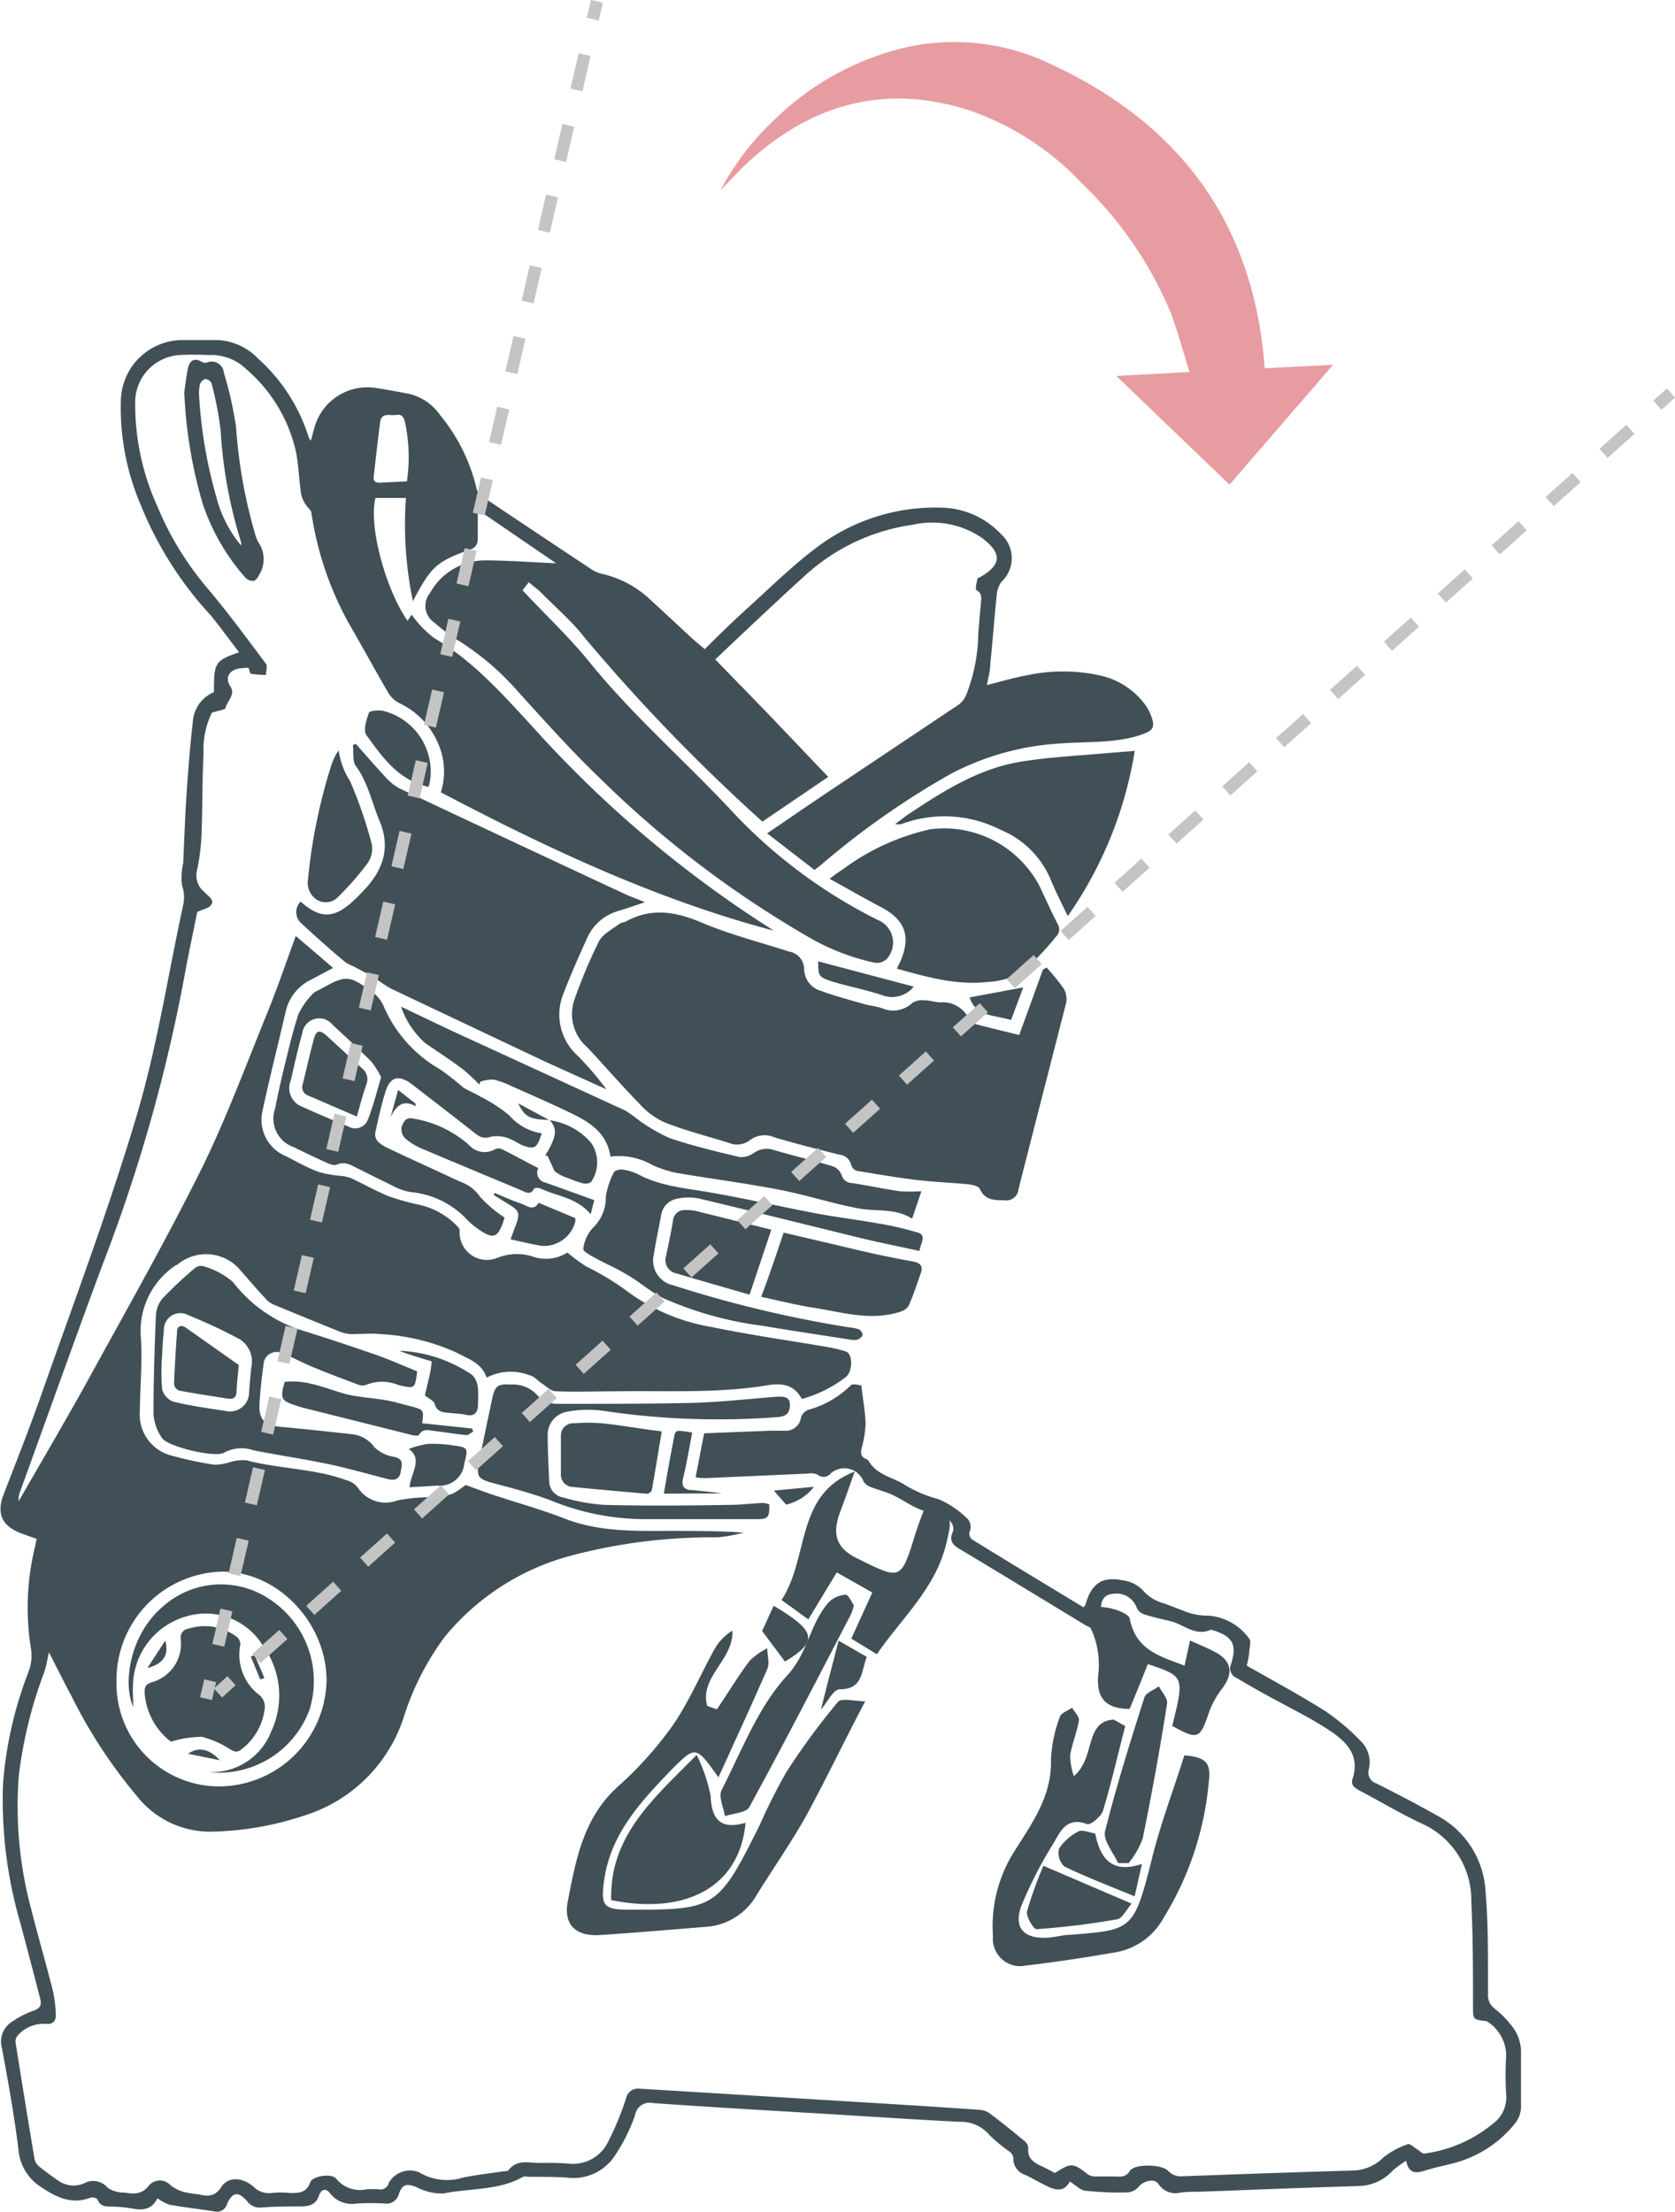 <svg xmlns="http://www.w3.org/2000/svg" viewBox="0 0 137.16 181.1"><defs><style>.cls-1{fill:#415057;}.cls-2{fill:#c30e1a;opacity:0.41;}.cls-3,.cls-4,.cls-5{fill:none;stroke:#c4c4c4;stroke-miterlimit:10;}.cls-4{stroke-dasharray:2.96 2.96;}.cls-5{stroke-dasharray:2.97 2.97;}</style></defs><g id="Calque_2" data-name="Calque 2"><g id="Calque_1-2" data-name="Calque 1"><path class="cls-1" d="M3,126l-1.19-.43C.22,125-.31,124,.27,122.42c1-2.58,2-5.11,2.93-7.71,2.73-7.78,5.65-15.5,8-23.4,1.66-5.58,2.54-11.4,3.78-17.12a3,3,0,0,0-.08-1.72A5.14,5.14,0,0,1,15,70.69c.09-1.91.15-3.83.28-5.74s.28-3.89.51-5.83a2.81,2.81,0,0,1,1.73-2.45c0-2.44.07-2.56,2.06-3.27-.78-1-1.5-2-2.31-3a29.65,29.65,0,0,1-5.78-9.14,20.15,20.15,0,0,1-1.59-8.56A5.06,5.06,0,0,1,15,27.84c.95,0,1.91,0,2.86,0a5,5,0,0,1,3.32,1.56,14.43,14.43,0,0,1,4.11,6.44,1.22,1.22,0,0,0,.17.24c.09-.35.16-.64.25-.93a4.5,4.5,0,0,1,5.21-3.36c.84.12,1.68.29,2.51.44A4.31,4.31,0,0,1,36.05,34,14.72,14.72,0,0,1,39,39.9a1.14,1.14,0,0,0,.37.67q4.47,3,9,6a2.55,2.55,0,0,0,.87.4,8.5,8.5,0,0,1,4,2.12c1.1,1,2.16,2,3.24,3,.38.35.79.68,1.23,1.06C58.86,52,60,50.89,61.18,49.82c1.91-1.72,3.75-3.56,5.81-5.08A16.06,16.06,0,0,1,77,41.56a6.9,6.9,0,0,1,5,2.2,2.64,2.64,0,0,1,0,3.88,2.2,2.2,0,0,0-.39,1.15c-.19,1.86-.33,3.73-.52,5.6,0,.56-.18,1.12-.27,1.7,1.11-.28,2.2-.61,3.32-.81a14.1,14.1,0,0,1,6.1.06,6.3,6.3,0,0,1,3.32,2.08,4.16,4.16,0,0,1,.74,1.29c.3.88.07,1.13-.81,1.43-2.11.73-4.3.56-6.47.72a22,22,0,0,0-9.18,2.51,66.24,66.24,0,0,0-10.57,7.41c-.15.13-.31.25-.57.45l-3.88-3c1.74-1.18,3.3-2.26,4.87-3.31q5.43-3.63,10.86-7.26a2,2,0,0,0,.56-.74,14.21,14.21,0,0,0,1-5.12c.07-.75.12-1.5.2-2.24,0-.46.22-.91-.34-1.24-.13-.08,0-.61.07-.93,0-.06.15-.11.24-.15,1.72-1,1.78-1.91.21-3.14a7.19,7.19,0,0,0-5.72-1.14A16.47,16.47,0,0,0,66,47.05c-2.52,2.29-5,4.64-7.43,6.94,1.57,1.62,3.12,3.2,4.66,4.8l4.59,4.82-5.39,3.66A150.25,150.25,0,0,1,47.86,52.19c-1-1.29-2.31-2.42-3.49-3.61-.32-.32-.68-.58-1.07-.91l-.51.66c1.86,2,3.79,3.8,5.45,5.84,3.67,4.54,8.09,8.33,12,12.57a41.89,41.89,0,0,0,11.64,8.58,2,2,0,0,1,.73,3.2,1.19,1.19,0,0,1-1,.3,18.51,18.51,0,0,1-5.42-2.11,84.7,84.7,0,0,1-17.07-13c-2.45-2.35-4.72-4.9-7-7.42a21.83,21.83,0,0,0-4.71-3.92A14.12,14.12,0,0,1,35.6,51a1.66,1.66,0,0,1-.38-2.46,5.16,5.16,0,0,1,4.43-2.66c1.92,0,3.84.15,5.89.24l-6.17-4.22-.25.13c0,.74,0,1.47,0,2.21a.86.86,0,0,1-.4.67c-3,1.07-3.37,1.41-4.91,4.31a30.79,30.79,0,0,1-.57-8.45H30.75c-.58,2.15.75,7.34,2.62,10.06l.34-.5a9,9,0,0,0,1.84,1.91c3.23,1.89,5.63,4.63,8.14,7.35A93.85,93.85,0,0,0,63.06,76a3.15,3.15,0,0,1,.27.19C53.82,73.67,44.9,69.5,36.1,64.87a5.66,5.66,0,0,0-.2-3.94,6.41,6.41,0,0,0-3.24-3.38,2.31,2.31,0,0,1-.87-.83c-1.07-1.84-2.08-3.71-3.15-5.55A26.7,26.7,0,0,1,25.5,42c0-.23-.31-.42-.44-.65a2.62,2.62,0,0,1-.4-.87c-.17-1.14-.2-2.3-.41-3.42a12.52,12.52,0,0,0-4.09-6.84,4.11,4.11,0,0,0-3.08-1.15,24,24,0,0,0-2.4,0,3.88,3.88,0,0,0-3.61,4,20.14,20.14,0,0,0,1.84,8.44,25.13,25.13,0,0,0,4,6.56c1.7,2,3.28,4.16,4.87,6.28.14.19,0,.6,0,.91a10,10,0,0,1-1.22-.09c-.09,0-.13-.29-.21-.49a5.46,5.46,0,0,0-.82.06c-.79.16-1.12.78-.67,1.45s-.25,1.19-.39,1.76c-.05.18-.6.23-1.12.4a6.84,6.84,0,0,0-.68,3.36c-.12,2.22-.08,4.45-.17,6.67a17.7,17.7,0,0,1-.37,2.9A1.7,1.7,0,0,0,16.7,73a.94.94,0,0,1,.1.1c.28.3.79.57.48,1-.17.26-.63.33-1.13.57-.3,1.53-.68,3.26-1,5a132.45,132.45,0,0,1-6.74,23.84c-2.29,6.16-4.49,12.35-6.73,18.53a1.78,1.78,0,0,0-.15.87c1.91-3.33,3.87-6.64,5.72-10,3.15-5.74,6.39-11.45,9.3-17.31,2-4.09,3.6-8.4,5.32-12.63.85-2.08,1.57-4.21,2.35-6.34l3.06,2.62-1.89,1a3.85,3.85,0,0,0-2,2.58c-.62,2.71-1.31,5.39-1.89,8.1a3.22,3.22,0,0,0,1.91,3.73c.92.46,1.82,1,2.78,1.32a9.4,9.4,0,0,0,1.8.3,3.42,3.42,0,0,1,.78.19c1,.47,1.94,1,3,1.45a20,20,0,0,0,2.65.74,6.15,6.15,0,0,1,3.11,1.83.47.47,0,0,1,.11.25A2.24,2.24,0,0,0,40.69,103a4.26,4.26,0,0,1,3-.1,3.25,3.25,0,0,0,2.77-.35A15.42,15.42,0,0,0,48,103.69a21.62,21.62,0,0,1,3.44,2.09,16.05,16.05,0,0,0,6.79,2.86c3.18.66,6.4,1.11,9.6,1.66a10.24,10.24,0,0,1,1.45.36c.54.17.57,1.59,0,2.07a10.44,10.44,0,0,1-3.62,1.81c-.65-1.19-1.62-1.32-2.83-1.12-4,.66-8,.44-12.07.49-1.74,0-3.5.07-5.24,0-.38,0-.76-.39-1.12-.62s-.62-.59-1-.68a4.29,4.29,0,0,0-3.55.18c-.4-1.18-1.43-1.49-2.37-2a17.18,17.18,0,0,0-6.28-1.56c-.83-.08-1.68,0-2.52,0a3.21,3.21,0,0,1-1-.26q-2.65-1.07-5.28-2.16a1.9,1.9,0,0,1-.65-.48c-.71-.77-1.4-1.56-2.09-2.36a3.66,3.66,0,0,0-5.17-.4l-.06,0a6.46,6.46,0,0,0-2.89,6c.12,2-.07,4-.09,6a3.46,3.46,0,0,0,2.65,3.62,28.41,28.41,0,0,0,3.44.73,4.3,4.3,0,0,0,1.3-.21,3.73,3.73,0,0,1,1.34-.15c2.7.72,5.56.66,8.21,1.64a1.68,1.68,0,0,1,1,.73,2.71,2.71,0,0,0,3.14.92,14.76,14.76,0,0,1,2.68-.27c1.76-.14,1.76-.13,2.92-1,.83.3,1.56.59,2.31.83,2,.66,4.06,1.23,6,2,2.71,1,5.5.94,8.3.93,2,0,4.08,0,6.16.14a12.47,12.47,0,0,1-2.15.39,45.06,45.06,0,0,0-12,1.5A20,20,0,0,0,36.43,134a22.26,22.26,0,0,0-3.34,6.5,12.44,12.44,0,0,1-8.18,8.15,25.48,25.48,0,0,1-7.8,1.32,7.63,7.63,0,0,1-5.86-2.87,41.13,41.13,0,0,1-5.38-8.2c-.66-1.23-1.27-2.47-1.86-3.62-.13.53-.21,1.11-.4,1.66a36.31,36.31,0,0,0-2.06,8.35,32.35,32.35,0,0,0,1,11c.56,2.23,1.21,4.44,1.77,6.66A10.26,10.26,0,0,1,4.57,165c0,.49-.27.78-.84.7a2.85,2.85,0,0,0-2.32,1,.79.79,0,0,0-.12.62q.75,4.74,1.54,9.47a1.17,1.17,0,0,0,.4.61c.48.39,1,.76,1.5,1.11a2.15,2.15,0,0,0,2.21.22,1.54,1.54,0,0,1,1.89.41,2.53,2.53,0,0,0,1.36.38c.73.1,1.42.19,2-.58a1.19,1.19,0,0,1,1.8,0,3.3,3.3,0,0,0,1.08.53,11.17,11.17,0,0,0,1.18.19c.75.17,1.35.22,1.88-.61s1.68-.84,2.64,0a1.77,1.77,0,0,0,1.47.5,7.55,7.55,0,0,1,1.5,0c.74,0,1.35,0,1.66-.87.2-.54,1.79-.77,2.14-.29a2.5,2.5,0,0,0,2.46.86,6.41,6.41,0,0,1,1,0,.71.71,0,0,0,.84-.54,2,2,0,0,1,2.47-.86,4.43,4.43,0,0,0,3.6.44c1.1-.23,2.22-.35,3.33-.52.14,0,.35,0,.42-.11.71-.91,1.68-.55,2.57-.57s1.61,0,2.4.06a3.19,3.19,0,0,0,3.19-1.84,24.11,24.11,0,0,0,1.45-3.52,1,1,0,0,1,1.14-.78l19.47,1.19c2.77.17,5.54.34,8.31.54A1.63,1.63,0,0,1,81,173c1,.74,1.95,1.52,2.91,2.31a.78.78,0,0,1,.29.56c-.08.8.4,1.16,1,1.44.41.18.8.41,1.19.6,1.32-.85,1.48-.84,2.68.11a1.18,1.18,0,0,0,.62.18c.52,0,1.05,0,1.57,0s.9.1,1.27-.47,2.55-.56,3.12,0a1.39,1.39,0,0,0,1.19.45c4.67-.17,9.35-.34,14-.47a3.63,3.63,0,0,0,2.45-1.08,6.83,6.83,0,0,1,2-1.08c.17-.06.5.27.75.42s.43.38.6.35a11.11,11.11,0,0,0,5.63-2.46,2.67,2.67,0,0,0,1.07-2.32,26,26,0,0,1,0-3.3,3.36,3.36,0,0,0-1.45-2.66.41.41,0,0,0-.27-.11c-1-.13-1-.13-1-1.16,0-2.87,0-5.76-.14-8.63a6.86,6.86,0,0,0-4-6.35c-1.77-.82-3.44-1.83-5.17-2.74-.39-.21-.71-.46-.56-.93.7-2.14-.73-3.24-2.19-4.18s-3.27-1.82-4.91-2.73c-.88-.48-1.76-1-2.62-1.5a1,1,0,0,1-.31-.61c0-.15.07-.33.12-.5.44-1.49.1-2.13-1.42-2.64-.09,0-.21-.09-.28-.06-1.28.56-2.21-.45-3.3-.71-.75-.18-1.5-.34-2.22-.58a1,1,0,0,1-.56-.57,1.76,1.76,0,0,0-1.91-1.09c-.78.06-1,.6-1,1.24,0,.2-.06.4-.07.6-.08,1.06-.4,1.22-1.33.65-3.4-2.06-6.8-4.14-10.21-6.18-.6-.36-.81-.73-.51-1.4a.85.85,0,0,0-.14-.76,2.51,2.51,0,0,0-1.26-.76c-1.44-.06-2.45-1-3.66-1.54-.57-.24-1.17-.39-1.74-.62a1,1,0,0,1-.53-.46,1.69,1.69,0,0,0-2.66-.64.76.76,0,0,1-1.11.1,1.43,1.43,0,0,0-.78-.07l-8.32.37c-.24,0-.49,0-.87-.07l.7-3.6,5.41-.21c.38,0,.75,0,1.13,0a1.26,1.26,0,0,0,1.39-1.08,1,1,0,0,1,.59-.63,7.88,7.88,0,0,0,3.48-2c.18-.19.72,0,.87,0,.14,1.19.32,2.16.35,3.12a8.43,8.43,0,0,1-.32,2c-.1.43-.07.74.38.91a.46.46,0,0,1,.18.13c.66,1.2,2,1.34,3,2a10.26,10.26,0,0,0,2.72,1.15,7.51,7.51,0,0,1,2.26,1.49,1,1,0,0,1,.28,1.23.63.63,0,0,0,.22.58c3,1.86,6.06,3.7,9.13,5.56.07-.11.15-.17.17-.26.47-1.7,1.37-2.31,3.1-1.94a2.7,2.7,0,0,1,1.56.78,3.46,3.46,0,0,0,1.84,1.12l1.53.59a5.13,5.13,0,0,0,2,.39,4.5,4.5,0,0,1,3.36,1.88c.2.22,0,.8,0,1.21a7.76,7.76,0,0,1-.2,1c2.18,1.25,4.38,2.42,6.48,3.76a18.22,18.22,0,0,1,3,2.57,2.44,2.44,0,0,1,.51,2.19.92.92,0,0,0,.59,1.11q2.59,1.29,5.11,2.7a7.49,7.49,0,0,1,3.87,6.25c.24,2.73.18,5.49.2,8.24a1.39,1.39,0,0,0,.56,1.28,7.57,7.57,0,0,1,1.27,1.26,3.46,3.46,0,0,1,.87,2.41c0,1.48,0,2.95,0,4.43a2.26,2.26,0,0,1-.44,1.22,9.48,9.48,0,0,1-5.2,3.35c-.72.19-1.46.33-2.17.56s-1.36.35-1.6-.79a9.54,9.54,0,0,0-1.08.79,3.89,3.89,0,0,1-2.78,1.28c-4.37.13-8.75.31-13.12.47-.5,0-1,0-1.5.07a1.67,1.67,0,0,1-1.81-.72c-.3-.47-1.21-.24-1.59.22a1.34,1.34,0,0,1-.88.48,24.68,24.68,0,0,1-3.44-.13c-.44,0-.84-.46-1.34-.76-.52,1-1.33.67-2.16.23-.49-.25-1-.54-1.46-.76a1.4,1.4,0,0,1-1-1.42.83.83,0,0,0-.33-.51,12.38,12.38,0,0,1-1.61-1.33,3.08,3.08,0,0,0-2.47-1.1c-3.5-.17-7-.41-10.49-.62-4.87-.29-9.74-.57-14.6-.91a1.21,1.21,0,0,0-1.48,1,14.39,14.39,0,0,1-1.71,3.39,4.05,4.05,0,0,1-3.86,1.71c-1.07-.08-2.15-.05-3.22-.07a.74.74,0,0,0-.37,0c-2,1.15-4.35.92-6.52,1.37a4.45,4.45,0,0,1-2.21-.52c-.81-.31-1.16-.26-1.45.57a1.05,1.05,0,0,1-1.19.77,21.11,21.11,0,0,0-2.25,0,2.27,2.27,0,0,1-2.19-.83c-.32-.44-.72-.36-.9.16-.25.75-.79.91-1.51.91-1.07,0-2.15,0-3.22.09a1.28,1.28,0,0,1-1.16-.51c-.72-.84-1.21-.77-1.65.23a.85.85,0,0,1-1,.6c-1.24-.19-2.48-.33-3.71-.55a4.13,4.13,0,0,1-1.05-.57c.17,0,.09,0,.08,0-.47,1-1.25,1.06-2.19.86A11.79,11.79,0,0,0,9,180.66c-.45,0-.83-.08-1-.56a.62.62,0,0,0-.55-.18c-1.55.61-2.81,0-4.06-.84a4,4,0,0,1-1.87-3c-.34-2.82-.85-5.63-1.37-8.44a1.91,1.91,0,0,1,.86-2.13,7.17,7.17,0,0,1,1.72-.88c.58-.19.69-.48.56-1-.54-2.08-1.08-4.16-1.64-6.24A35.94,35.94,0,0,1,.25,146a32.08,32.08,0,0,1,2.08-9.11,3.67,3.67,0,0,0,.19-2,20.94,20.94,0,0,1,.37-8.34C2.92,126.39,2.94,126.24,3,126ZM26.74,137.6c0-4.77-4.06-9-8.64-8.92a8.86,8.86,0,0,0-8.56,9,8.41,8.41,0,0,0,8.31,8.58A8.84,8.84,0,0,0,26.74,137.6Zm6.58-98.19a13.6,13.6,0,0,0-.15-4.81c-.09-.4-.24-.72-.74-.63s-1.19-.25-1.3.6c-.2,1.48-.36,3-.53,4.45-.05.42.19.51.54.5Z"/><path class="cls-1" d="M85.7,79.21a19.11,19.11,0,0,1,1.4,1.72,1.71,1.71,0,0,1,.2,1.19C86,87.21,84.69,92.29,83.4,97.37a1,1,0,0,1-1.17.9c-.81,0-1.59,0-2-.94-.1-.21-.58-.33-.9-.36-1.39-.14-2.79-.19-4.18-.35-1.66-.2-3.31-.48-5-.76a.72.72,0,0,1-.45-.48,1.06,1.06,0,0,0-.92-.83c-1.8-.45-3.59-.9-5.36-1.43a2,2,0,0,0-2,.22,1.72,1.72,0,0,1-1.69.25c-1.76-.56-3.55-1-5.27-1.68a6.17,6.17,0,0,1-2.08-1.52c-1.49-1.52-2.87-3.13-4.33-4.68a3.57,3.57,0,0,1-1-3.9,42.26,42.26,0,0,1,2-4.75c.33-.61,1.12-1,1.72-1.45.13-.1.34-.08.49-.17,2.05-1.12,4-.82,6.11.06,2.34,1,4.82,1.63,7.25,2.41a1.47,1.47,0,0,1,1.23,1.47,1.89,1.89,0,0,0,1.41,1.76c1.15.42,2.33.73,3.51,1.07.48.13,1,.18,1.46.34a2.28,2.28,0,0,0,2.48-.44,1.53,1.53,0,0,1,1-.21c.42,0,.84.15,1.26.17a2.38,2.38,0,0,1,2.37,1.34.92.92,0,0,0,.56.44c1.15.31,2.32.58,3.56.89.66-1.81,1.3-3.58,1.94-5.35Z"/><path class="cls-2" d="M59,15.57a22.22,22.22,0,0,1,4.46-5.81A22.85,22.85,0,0,1,74.35,3.84,18.2,18.2,0,0,1,85.94,5.2C96.41,10,102.51,18,103.52,29.63c0,.14,0,.29.06.52l5.58-.28-8.48,9.81-9.27-8.9,6-.32c-.56-1.75-1-3.47-1.64-5.09A31.52,31.52,0,0,0,88.58,15a22.73,22.73,0,0,0-9.31-6c-6.55-2.07-12.39-.63-17.52,3.84C60.78,13.66,59.93,14.65,59,15.57Z"/><path class="cls-1" d="M24.62,73.82c1.62,1.44,2.76,1.41,4.39-.13.27-.26.53-.53.79-.8,1.56-1.64,2.21-3.46,1.28-5.68-.63-1.49-.93-3.1-1.92-4.46-.32-.42-.19-1.16-.26-1.76l.24-.08c.78.88,1.55,1.77,2.35,2.63a4.53,4.53,0,0,0,1.2,1q9.26,4.36,18.53,8.68c.47.22,1,.39,1.59.65-.79.26-1.43.49-2.09.69a4,4,0,0,0-2.62,2.19c-.7,1.55-1.39,3.1-2,4.7a4.52,4.52,0,0,0,1.22,5,26,26,0,0,1,2.34,2.74l-5-2.26q-6.34-3-12.67-6a14.77,14.77,0,0,1-1.24-.82c-.59-.35-1.21-.67-1.82-1a3.3,3.3,0,0,1-.65-.33c-1.21-1-2.42-2.09-3.59-3.17A1.21,1.21,0,0,1,24.62,73.82Z"/><path class="cls-1" d="M73.44,79.31c.09-.18.14-.3.2-.41,1-2.12.56-3.56-1.52-4.64-1.37-.72-2.71-1.5-4.19-2.31.39-.29.67-.51,1-.71a19,19,0,0,1,7.22-3.34,8.83,8.83,0,0,1,9,4.7c.47,1,.92,2,1.43,3a.83.83,0,0,1-.1,1.08,21.92,21.92,0,0,1-2.79,2.9,6.22,6.22,0,0,1-2.83.82C78.33,80.68,75.91,80,73.44,79.31Z"/><path class="cls-1" d="M34.16,112.28c-.18,1.44-.18,1.44-1.56,1.11a3.47,3.47,0,0,0-2.63,0,.82.82,0,0,1-.57,0c-1.26-.47-2.51-.94-3.75-1.45-.86-.35-1.67-.81-2.53-1.14a1.07,1.07,0,0,0-1.54.91c-.14,1.06-.27,2.13-.33,3.2-.09,1.29.43,1.8,1.72,1.91,2,.18,3.93.4,5.9.61a2.6,2.6,0,0,1,1.79,1.06,3,3,0,0,0,1.61.79c.86.19.62.68.54,1.23s-.45.74-1,.6c-1.65-.42-3.28-.89-4.94-1.24-2-.42-4.06-.72-6.09-1.12a3,3,0,0,0-2.42.18c-.72.46-4.65-.49-5.09-1.19a3.91,3.91,0,0,1-.7-1.92c0-2.68.08-5.35.19-8a2.45,2.45,0,0,1,.5-1.46,33.41,33.41,0,0,1,2.67-2.51.79.79,0,0,1,.69-.19,6.38,6.38,0,0,1,2.45,1.3,11.55,11.55,0,0,0,5.77,4q2.85.89,5.67,1.87C31.73,111.24,32.91,111.77,34.16,112.28ZM20.57,112a2.18,2.18,0,0,0-.89-2.32c-1.38-.75-2.81-1.41-4.26-2a1.35,1.35,0,0,0-2,1.25c-.07.67-.12,1.35-.14,2a16.71,16.71,0,0,0,0,2.83,1.51,1.51,0,0,0,.91,1c1.4.34,2.84.54,4.27.76A1.57,1.57,0,0,0,20.4,114C20.44,113.32,20.51,112.67,20.57,112Z"/><path class="cls-1" d="M44.36,92.79c-.4,1.28-.61,1.38-1.76.9a7.87,7.87,0,0,0-1-.51,2.8,2.8,0,0,0-1.42-.11A1.16,1.16,0,0,1,39,92.86q-2.67-2.08-5.34-4.14c-1-.73-1.7-.55-2.07.59s-.59,2.22-.84,3.34c-.15.71.37,1,.9,1.3,1.71.81,3.44,1.6,5.17,2.4.38.18.77.36,1.16.52A3.18,3.18,0,0,1,39.32,98a10.78,10.78,0,0,0,2,1.69l-.16.48c-.42,1.14-.79,1.27-1.84.57a6.93,6.93,0,0,1-1-.8,7.19,7.19,0,0,0-4.71-2.34A5,5,0,0,1,32,97c-.9-.42-1.79-.88-2.69-1.32-.55-.28-1.06-.63-1.75-.32-.22.1-.59-.06-.85-.18-.89-.4-1.77-.82-2.64-1.25a2.47,2.47,0,0,1-1.55-3.14c.23-1.15.48-2.3.76-3.44.36-1.45.69-2.92,1.17-4.34a6.31,6.31,0,0,1,1.17-1.65,1.74,1.74,0,0,1,.51-.31c2.23-1.25,2.4-1.26,4.44.23a2.85,2.85,0,0,1,.85,1.11A10.89,10.89,0,0,0,36,87.53,21.67,21.67,0,0,1,37.89,89c.43.31,1,.49,1.42.77a12.45,12.45,0,0,1,2.38,1.54A4.42,4.42,0,0,0,44.36,92.79Zm-13.15-4.6a7.17,7.17,0,0,0-.82-1.29c-1-1-2.08-2-3.16-3a1.4,1.4,0,0,0-2.48.7c-.36,1.27-.64,2.57-.94,3.86a1.64,1.64,0,0,0,1,2.18c1.22.56,2.46,1.08,3.71,1.59a1.11,1.11,0,0,0,1.59-.53C30.55,90.61,30.83,89.47,31.21,88.19Z"/><path class="cls-1" d="M92.92,61.48A32.58,32.58,0,0,1,87.44,75c-.49-1-1-2-1.41-3a7.55,7.55,0,0,0-4.1-4.06,10.09,10.09,0,0,0-8.14-.46,2.37,2.37,0,0,1-.5,0l1-.75c2.92-1.94,5.89-3.85,9.44-4.39,2.36-.37,4.77-.48,7.15-.7Z"/><path class="cls-1" d="M75.45,97.53l-.76,2.25c-1.38-.89-2.93-.57-4.38-.84-2.18-.41-4.31-1.11-6.49-1.53-2.79-.54-5.62-.9-8.43-1.38a9.25,9.25,0,0,1-2-.66,5.44,5.44,0,0,0-3.4-.67c-.3-2-1.77-2.86-3.33-3.61s-3.13-1.43-4.7-2.13a7.33,7.33,0,0,0-1.54-.57,3.3,3.3,0,0,0-1.09.17l-.08.24a15.83,15.83,0,0,0-1.27-1.19c-1-.76-2.08-1.47-3.14-2.19a7,7,0,0,1-2-3c1.59.75,3.17,1.52,4.77,2.26l13.62,6.26a9.21,9.21,0,0,1,.9.64,14.11,14.11,0,0,0,2.68,1.59c1.88.64,3.83,1.11,5.78,1.57a1.89,1.89,0,0,0,1.21-.39,1.85,1.85,0,0,1,1.62-.18c1.58.47,3.19.84,4.77,1.32a1.25,1.25,0,0,1,.72.69.89.89,0,0,0,.84.68c1.31.2,2.61.48,3.92.67A13.89,13.89,0,0,0,75.45,97.53Z"/><path class="cls-1" d="M75.29,102.42c-1.65-.36-3.27-.68-4.86-1.07-4.37-1.06-8.73-2.16-13.1-3.2a4.4,4.4,0,0,0-1.91,0,1.61,1.61,0,0,0-1.29,1.39c-.19,1.06-.43,2.11-.59,3.17a2.07,2.07,0,0,0,1.58,2.52,97.28,97.28,0,0,0,14.49,3.46,3,3,0,0,1,.73.15.62.62,0,0,1,.3.46.69.69,0,0,1-.43.38,1.53,1.53,0,0,1-.59,0c-2.39-.37-4.78-.73-7.17-1.13a29,29,0,0,1-8.13-2.26c-1.1-.54-2-1.39-3.11-2-.78-.48-1.64-.83-2.45-1.28-.37-.2-1-.55-1-.73a3.06,3.06,0,0,1,.76-1.72,3.44,3.44,0,0,0,1.09-2.58,6.33,6.33,0,0,1,.66-2c.06-.15.48-.25.71-.22a4.13,4.13,0,0,1,1.28.39c1.88,1,4,1.14,6,1.5,2.87.5,5.72,1.15,8.58,1.7,1.69.31,3.4.52,5.09.82a24.64,24.64,0,0,1,3.06.7C76,101.07,75.37,101.77,75.29,102.42Z"/><path class="cls-1" d="M63,123.17c0,1.06-.08,1.21-1,1.21-3.1,0-6.2,0-9.3,0a20.4,20.4,0,0,1-7.59-1.53c-1.53-.58-3.14-1-4.72-1.42-1.25-.34-1.41-.53-1.15-1.81.35-1.71.7-3.42,1.07-5.13.22-1,.43-1.2,1.48-1.13a2.7,2.7,0,0,1,2.25.92,2.2,2.2,0,0,0,1.52.66c3.72,0,7.45,0,11.18-.08,2.32-.07,4.63-.33,6.94-.51.53,0,1,0,1,.67s-.28.93-.94,1a63.76,63.76,0,0,1-14.28-.5,9.25,9.25,0,0,0-3,.06,1.91,1.91,0,0,0-1.61,2c0,1.22.07,2.44.12,3.66a1.37,1.37,0,0,0,1.17,1.37,15.81,15.81,0,0,0,3.3.6c3.45.09,6.9.06,10.35,0,.9,0,1.79-.12,2.69-.16A2.13,2.13,0,0,1,63,123.17Z"/><path class="cls-1" d="M64.17,100.92c2.21.52,4.27,1,6.34,1.49,1.38.32,2.78.61,4.18.86.65.11.94.36.7,1-.32.89-.6,1.8-1,2.67a1.19,1.19,0,0,1-.68.46c-2.45.8-4.84,0-7.23-.35-1.35-.22-2.68-.56-4.15-.87C63,104.42,63.57,102.69,64.17,100.92Z"/><path class="cls-1" d="M15.09,32.12c.06-.41.14-1.21.31-2,.13-.58.5-.86,1.11-.5a.61.61,0,0,0,.41.07,1,1,0,0,1,1.41.83,29.93,29.93,0,0,1,1,4.45,41.23,41.23,0,0,0,1.52,8.61,3.25,3.25,0,0,0,.32.84A2.42,2.42,0,0,1,21.26,47c-.11.22-.29.52-.49.56a.86.86,0,0,1-.69-.28,17.55,17.55,0,0,1-3.47-6A37.8,37.8,0,0,1,15.09,32.12Zm4.65,12.54a1,1,0,0,0,0-.28,37.62,37.62,0,0,1-1.67-9.11,27.52,27.52,0,0,0-.75-3.89.63.63,0,0,0-.51-.35.73.73,0,0,0-.45.47,3.67,3.67,0,0,0-.05,1,37.77,37.77,0,0,0,1.4,8.17A10.12,10.12,0,0,0,19.74,44.66Z"/><path class="cls-1" d="M54.19,117.19c-.27,1.59-.52,3.19-.81,4.78,0,.13-.26.34-.38.33-2.06-.17-4.11-.36-6.17-.56a1,1,0,0,1-.9-1.08c0-1,0-2.08,0-3.13a1,1,0,0,1,1.06-1,14.84,14.84,0,0,1,2.31,0C50.89,116.69,52.49,117,54.19,117.19Z"/><path class="cls-1" d="M63.16,100.68,61.38,106c-2.05-.59-4-1.15-6-1.74a1.11,1.11,0,0,1-.83-1.45c.2-1,.4-1.91.56-2.87a.94.94,0,0,1,1-.87,3.83,3.83,0,0,1,.89.08Z"/><path class="cls-1" d="M27.74,61.46a6.14,6.14,0,0,0,.93,2.5,35.56,35.56,0,0,1,1.77,5.15,2.06,2.06,0,0,1-.33,1.55,24.12,24.12,0,0,1-2.4,2.75,1.4,1.4,0,0,1-1.73.28A1.67,1.67,0,0,1,25.22,72a45.36,45.36,0,0,1,1.94-9.44,5.44,5.44,0,0,1,.37-.82A1.86,1.86,0,0,1,27.74,61.46Z"/><path class="cls-1" d="M44.08,95.64a.82.82,0,0,0,.58,1.18l4,1.44-.29,1.16c-1.12-1.36-2.73-1.47-4.09-2.1-.16-.08-.49-.09-.54,0-.31.57-.69.29-1.07.13-2.72-1.14-5.45-2.27-8.16-3.42a5.13,5.13,0,0,1-1.21-.73A1,1,0,0,1,33,92c.28-.58.66-.46,1.11-.37a9.09,9.09,0,0,1,4.31,2.13,1.7,1.7,0,0,0,2.13.33.66.66,0,0,1,.55,0C42.07,94.57,43,95.09,44.08,95.64Z"/><path class="cls-1" d="M23.31,113.14c1.81-.21,3.37.55,5,1,1.11.27,2.27.32,3.4.52.66.12,1.3.33,2,.5,1,.27,1,.28.86,1.37l4.08.43.1.25c-.2.1-.4.31-.58.29-.85-.08-1.68-.24-2.53-.33-.46-.05-1-.27-1.33.31-.06.1-.43.07-.63,0l-8.86-2.22-.43-.13C23,114.69,22.91,114.56,23.31,113.14Z"/><path class="cls-1" d="M35.09,64.42C32.62,63.89,31.32,62,30,60.18c-.27-.39,0-1.25.21-1.82.06-.18.81-.24,1.19-.15a5.12,5.12,0,0,1,3.79,5.86A2.55,2.55,0,0,1,35.09,64.42Z"/><path class="cls-1" d="M34.79,114.24c.15-.62.31-1.27.45-1.93.06-.26.07-.53.11-.85L34,111.05c-.44-.14-.88-.28-1.3-.46a11.46,11.46,0,0,1,5.64,1.77c1,.52.81,1.68.8,2.64,0,.66-.3,1-1,.83-.41-.09-.84-.09-1.26-.14s-1.13,0-1.3-.8C35.45,114.65,35.05,114.47,34.79,114.24Z"/><path class="cls-1" d="M45,91.72a5.48,5.48,0,0,1,3.4,1.84,2.85,2.85,0,0,1,0,3.22.86.86,0,0,1-.68.1,10,10,0,0,1-1.2-.42,3.25,3.25,0,0,1-1.11-.58l-.58-1.26-.2,0A7.66,7.66,0,0,0,45,94c.38-.76.76-1.52,0-2.29Z"/><path class="cls-1" d="M40.5,97.67c.73.3,1.44.63,2.19.88.46.17,1,.64,1.42-.07,1,.42,2,.83,3,1.26,0,0,0,.18,0,.27A2.65,2.65,0,0,1,44.31,102c-.82-.14-1.64-.34-2.5-.53.13-.36.28-.78.44-1.19.34-.94.28-1.14-.56-1.66l-1.26-.78Z"/><path class="cls-1" d="M33.54,121.77c.08-1.15,1.13-2.29-.07-3.14a8,8,0,0,1,1.55-.41,10.47,10.47,0,0,1,2,.11c1.33.18,1.33.2,1,1.5a2,2,0,0,1-2.21,1.8C35,121.69,34.29,121.72,33.54,121.77Z"/><path class="cls-1" d="M67,78.71l7.82,2.07a2.27,2.27,0,0,1-2.47.74c-1.36-.47-2.79-.73-4.17-1.15C67,80,67,79.89,67,78.71Z"/><path class="cls-1" d="M54.36,122.29c.24-1.38.46-2.71.72-4s0-1.25,1.6-1c-.24,1.24-.43,2.49-.74,3.71-.19.75.16,1,.74,1,.82.09,1.63.15,2.45.27Z"/><path class="cls-1" d="M79.4,81.66l4.39-.82-1,2.68C81.52,83.09,79.93,83.3,79.4,81.66Z"/><path class="cls-1" d="M66.65,121.73a4,4,0,0,1-2.28,1.46l-1-1.15Z"/><path class="cls-1" d="M34.07,90.58c-1.14-.61-1.62,0-2.08.86l.61-2.2L34,90.33Z"/><path class="cls-1" d="M45,91.7c-1.65-.06-2-.23-2.58-1.37L45,91.72Z"/><path class="cls-1" d="M14,142.6a5.5,5.5,0,0,1-2.16-4.1c0-.42.13-.6.53-.75a3.26,3.26,0,0,0,2.43-3.53.74.74,0,0,1,.66-.88,4.37,4.37,0,0,1,3.91.66.82.82,0,0,1,.31.66,4.15,4.15,0,0,0,1.62,4.17,1.29,1.29,0,0,1,.39.93,4.92,4.92,0,0,1-1.95,3.49c-.31.24-.52.18-.85,0a7.88,7.88,0,0,0-2.36-1.05A9,9,0,0,0,14,142.6Z"/><path class="cls-1" d="M17.06,145.09a5.23,5.23,0,0,0,5.15-3.33,6.94,6.94,0,0,0-.74-7.11,5.48,5.48,0,0,0-6.17-2.32,6,6,0,0,0-4.39,5.25c-.07.81,0,1.63,0,2.17-.85-1.88-.32-5.81,2.34-8.14a7.15,7.15,0,0,1,8.88-.64,8,8,0,0,1,3.22,9A7.9,7.9,0,0,1,17.06,145.09Z"/><path class="cls-1" d="M13.53,134.32c.33,1.18-.13,1.89-1.46,2.25Z"/><path class="cls-1" d="M18,144.12l-2.6-.53C16.2,143,17.14,143.16,18,144.12Z"/><path class="cls-1" d="M21.31,137.51l-.77-1.88.31-.13.8,1.88Z"/><path class="cls-1" d="M19.55,111.76c-.06.72-.15,1.44-.18,2.16,0,.52-.29.66-.72.59-1.34-.21-2.67-.41-4-.66a.69.69,0,0,1-.4-.52c.05-1.44.15-2.89.25-4.33,0-.39.27-.53.63-.36"/><path class="cls-1" d="M29.22,91.42l-4-1.73a.72.72,0,0,1-.43-.92c.3-1.23.58-2.47.91-3.7.19-.7.46-.78,1-.31,1,.91,2,1.84,3,2.76A1.12,1.12,0,0,1,30,88.79C29.71,89.62,29.49,90.46,29.22,91.42Z"/><line class="cls-3" x1="136.83" y1="32.18" x2="135.71" y2="33.18"/><line class="cls-4" x1="133.51" y1="35.15" x2="20.07" y2="136.62"/><line class="cls-3" x1="18.96" y1="137.61" x2="17.85" y2="138.61"/><line class="cls-3" x1="48.88" y1="0.11" x2="48.54" y2="1.57"/><line class="cls-5" x1="47.87" y1="4.47" x2="17.54" y2="136.17"/><line class="cls-3" x1="17.21" y1="137.61" x2="16.87" y2="139.08"/><path class="cls-1" d="M70.85,139.29c-.91,0-1.95-.29-2.23.05a57.23,57.23,0,0,0-4.21,5.72,46.61,46.61,0,0,0-2.22,4.41c-3.4,6.79-3.59,6.91-10.79,6.88-2,0-2.2-.37-1.94-2.33.52-3.87,3-6.49,5.51-9.11,2-2,2-2,3.86.61,1.42-3.12,2.75-6,4-8.87.21-.47,0-1.13,0-1.7a5.85,5.85,0,0,0-1.42,1c-1,1.31-1.81,2.7-2.71,4l-.79-.28c-.66-2.37,2.19-3.79,2.06-6.16a4.16,4.16,0,0,0-1.43,1.46c-1.17,2.1-2.11,4.36-3.47,6.32a30,30,0,0,1-4.49,5c-2.82,2.56-3.43,6-4.09,9.41-.36,1.89.67,2.85,2.61,2.73,2.89-.18,5.78-.44,8.68-.67a5.17,5.17,0,0,0,4.18-2.61c1.32-2.13,2.76-4.19,4-6.38C67.54,145.88,69,142.81,70.85,139.29Z"/><path class="cls-1" d="M87.93,145.42a5.68,5.68,0,0,1-.3-1.69c.16-1,.56-1.89.72-2.86.05-.31-.36-.7-.56-1.05-.34.24-.89.42-1,.74a11.4,11.4,0,0,0-.73,3.5c.09,3-1.57,5.24-3,7.52a11.44,11.44,0,0,0-1.75,6.94A2.24,2.24,0,0,0,84,160.93c2.49-.29,5-.68,7.43-1.1a5.57,5.57,0,0,0,3.85-2.8,25.53,25.53,0,0,0,3.7-11.09c.18-1.53-.12-2.07-2-2.22-.89,2.84-2,5.73-2.71,8.69-1.43,5.65-1.61,5.6-6.63,6-.59,0-1.18.19-1.77.23-2,.14-2.88-.76-2.25-2.56a34.51,34.51,0,0,1,2.67-5.2c.57-1,1.1-2.15,2.73-1.53.27.1,1.15-.62,1.3-1.1.69-2.28,1.22-4.61,1.82-6.93l-.94-.53C88.77,140.94,89.74,143.91,87.93,145.42Z"/><path class="cls-1" d="M57.05,143.68c-3.56,3.6-7.14,6.64-7,11.89,6.26,1.26,10.54-1.19,11-6.33-2,.58-2.78-.22-2.86-2.21A13.75,13.75,0,0,0,57.05,143.68Z"/><path class="cls-1" d="M64,131l2.19,1.59c.81-1.35,1.55-2.56,2.33-3.85l2.91,1.65c-.61,1.34-1.15,2.51-1.72,3.77l2.09,1.28c2.07-3,4.82-5.4,5.7-9.1.5-2.15.56-2.27-1.85-2.7-.22.6-.46,1.21-.66,1.83-1.22,4-1.19,3.9-4.83,2.11-1.73-.85-2-2-1.4-3.7.44-1.13.82-2.27,1.23-3.4C65.08,122.38,66.3,127.47,64,131Z"/><path class="cls-1" d="M97,136.37c-2.08-.78-4-1.3-4.49-3.85-.09-.5-2-1.13-2.86-.9-1.3.35-.41,1.37-.11,2.22a7,7,0,0,1,.42,3c-.23,1.93.3,3.06,2.54,3.08l.71-1.72.78-1.95c3,1,3,1,2,5.06,2.1,1.16,2.27,1.08,3-1.08a7.32,7.32,0,0,1,1.1-2c.94-1.25.77-2.27-.64-3-.61-.32-1.25-.57-2-.92Z"/><path class="cls-1" d="M69.92,131.43c-.18-.24-.44-.87-.67-.86a2.12,2.12,0,0,0-1.4.63c-1.54,1.74-1.67,4.13-3.41,6-2.38,2.59-3.71,6.16-5.36,9.38-.26.52.17,1.4.28,2.12.68-.24,1.74-.27,2-.75,2.85-5.21,5.57-10.5,8.32-15.77A5.21,5.21,0,0,0,69.92,131.43Z"/><path class="cls-1" d="M91.55,152.54h.87a7.18,7.18,0,0,0,1.15-2c.75-3.67,1.42-7.37,2-11.07.06-.42-.43-.93-.67-1.4-.41.3-1.07.52-1.19.91-1.16,3.64-2.31,7.29-3.23,11C90.34,150.72,91.18,151.69,91.55,152.54Z"/><path class="cls-1" d="M85.44,152.76a32.06,32.06,0,0,0-1.34,3.73c-.1.42.54,1.48.79,1.46a63.92,63.92,0,0,0,6.6-.81c.41-.07.72-.76,1.18-1.28Z"/><path class="cls-1" d="M89.68,150.11c-.49-.07-1.05-.33-1.37-.16a4,4,0,0,0-1.59,1.41,1.55,1.55,0,0,0,.42,1.45c1.84.89,3.75,1.62,5.77,2.45.23-1,.39-1.72.6-2.65C91,153.44,90.09,152.13,89.68,150.11Z"/><path class="cls-1" d="M63.35,131.47l-.94,2.07,1.87,2.5C67,134.39,66.89,133.57,63.35,131.47Z"/><path class="cls-1" d="M68.67,134.33c-.53,2.07-1,3.83-1.45,5.65.54-.61,1-1.67,1.54-1.67,1.95,0,1.74-1.5,2.22-2.65Z"/></g></g></svg>